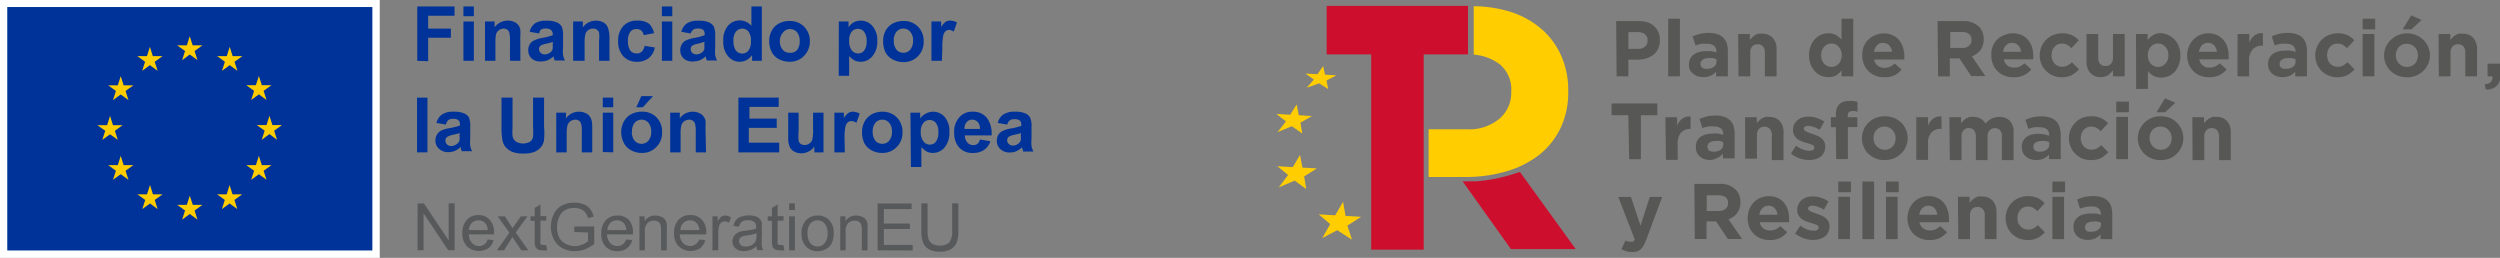 <?xml version="1.0" encoding="UTF-8"?> <svg xmlns="http://www.w3.org/2000/svg" viewBox="0 0 213.3 22"><rect x="0" y="0" width="213.3" height="22" fill="#808080" stroke="none"/><defs><style>.cls-1{fill:#fff;}.cls-2{fill:#039;}.cls-3{fill:#fc0;}.cls-4{fill:#58595b;}.cls-5{fill:#ce0e2d;}.cls-6{fill:#ffcd00;}.cls-7{fill:#575756;}</style></defs><g id="Capa_2" data-name="Capa 2"><g id="Capa_1-2" data-name="Capa 1"><rect class="cls-1" width="32.4" height="22"></rect><rect class="cls-2" x="0.62" y="0.6" width="31.15" height="20.77"></rect><polyline class="cls-3" points="15.54 5.13 16.19 4.65 16.85 5.13 16.6 4.35 17.27 3.87 16.44 3.87 16.19 3.09 15.94 3.87 15.12 3.87 15.79 4.35 15.54 5.13"></polyline><polyline class="cls-3" points="12.13 6.04 12.79 5.56 13.45 6.04 13.2 5.27 13.87 4.79 13.04 4.79 12.79 4 12.54 4.79 11.72 4.79 12.38 5.27 12.13 6.04"></polyline><polyline class="cls-3" points="10.3 6.5 10.05 7.28 9.23 7.28 9.89 7.76 9.64 8.54 10.3 8.06 10.96 8.54 10.71 7.76 11.38 7.28 10.55 7.28 10.3 6.5"></polyline><polyline class="cls-3" points="9.39 11.46 10.05 11.93 9.8 11.16 10.46 10.68 9.64 10.68 9.39 9.89 9.14 10.68 8.31 10.68 8.98 11.16 8.73 11.93 9.39 11.46"></polyline><polyline class="cls-3" points="10.55 14.09 10.3 13.3 10.05 14.09 9.23 14.09 9.89 14.57 9.64 15.34 10.3 14.86 10.96 15.34 10.71 14.57 11.38 14.09 10.55 14.09"></polyline><polyline class="cls-3" points="13.05 16.58 12.8 15.79 12.54 16.58 11.72 16.58 12.39 17.06 12.14 17.84 12.8 17.36 13.45 17.84 13.2 17.06 13.87 16.58 13.05 16.58"></polyline><polyline class="cls-3" points="16.45 17.48 16.19 16.7 15.94 17.48 15.12 17.48 15.79 17.96 15.54 18.74 16.19 18.26 16.85 18.74 16.6 17.96 17.27 17.48 16.45 17.48"></polyline><polyline class="cls-3" points="19.84 16.58 19.59 15.79 19.34 16.58 18.52 16.58 19.18 17.06 18.93 17.84 19.59 17.36 20.25 17.84 20 17.06 20.66 16.58 19.84 16.58"></polyline><polyline class="cls-3" points="22.34 14.09 22.09 13.3 21.83 14.09 21.01 14.09 21.68 14.57 21.43 15.34 22.09 14.86 22.74 15.34 22.49 14.57 23.16 14.09 22.34 14.09"></polyline><polyline class="cls-3" points="24.06 10.67 23.24 10.67 22.99 9.88 22.74 10.67 21.91 10.67 22.58 11.15 22.33 11.93 22.99 11.44 23.64 11.93 23.39 11.15 24.06 10.67"></polyline><polyline class="cls-3" points="21.43 8.53 22.09 8.05 22.74 8.53 22.49 7.75 23.16 7.27 22.34 7.27 22.09 6.49 21.83 7.27 21.01 7.27 21.68 7.75 21.43 8.53"></polyline><polyline class="cls-3" points="19.6 4 19.35 4.79 18.53 4.79 19.19 5.27 18.94 6.04 19.6 5.56 20.26 6.04 20.01 5.27 20.68 4.79 19.85 4.79 19.6 4"></polyline><path class="cls-4" d="M35.63,21.36v-4h.54l2.11,3.15V17.35h.51v4h-.55l-2.1-3.15v3.15Z"></path><path class="cls-4" d="M41.6,20.43l.51.06a1.24,1.24,0,0,1-.44.69A1.52,1.52,0,0,1,39.82,21a1.57,1.57,0,0,1-.37-1.1,1.62,1.62,0,0,1,.38-1.14,1.28,1.28,0,0,1,1-.41,1.26,1.26,0,0,1,.95.4,1.56,1.56,0,0,1,.37,1.12V20H40a1.13,1.13,0,0,0,.27.73.8.8,0,0,0,.61.26.73.73,0,0,0,.46-.15A.85.85,0,0,0,41.6,20.43ZM40,19.63h1.62a1,1,0,0,0-.19-.55.74.74,0,0,0-.61-.28.77.77,0,0,0-.57.23A.87.87,0,0,0,40,19.63Z"></path><path class="cls-4" d="M42.4,21.36l1.06-1.51-1-1.39h.62l.44.68c.09.13.15.24.21.33.08-.12.15-.23.22-.32l.49-.69H45l-1,1.37,1.08,1.53h-.6l-.6-.9-.16-.24L43,21.36Z"></path><path class="cls-4" d="M46.61,20.92l.07.44a1.8,1.8,0,0,1-.37,0,1,1,0,0,1-.42-.08.47.47,0,0,1-.21-.23,1.73,1.73,0,0,1-.06-.58V18.84h-.36v-.38h.36v-.72l.49-.3v1h.5v.38h-.5v1.7a.75.75,0,0,0,0,.27.19.19,0,0,0,.08.1.4.4,0,0,0,.17,0A1,1,0,0,0,46.61,20.92Z"></path><path class="cls-4" d="M49,19.79v-.47h1.7v1.49a3.34,3.34,0,0,1-.81.47,2.5,2.5,0,0,1-.85.15A2.26,2.26,0,0,1,48,21.18a1.71,1.71,0,0,1-.73-.73A2.37,2.37,0,0,1,47,19.38a2.49,2.49,0,0,1,.24-1.09,1.64,1.64,0,0,1,.71-.76A2.23,2.23,0,0,1,49,17.29a2,2,0,0,1,.79.14,1.2,1.2,0,0,1,.55.39,1.69,1.69,0,0,1,.31.66l-.48.13a1.34,1.34,0,0,0-.23-.48.86.86,0,0,0-.38-.28,1.42,1.42,0,0,0-.55-.11,1.65,1.65,0,0,0-.63.11,1.13,1.13,0,0,0-.43.29,1.28,1.28,0,0,0-.25.4,2.16,2.16,0,0,0,0,1.7,1.18,1.18,0,0,0,.54.54A1.59,1.59,0,0,0,49,21a1.74,1.74,0,0,0,.67-.13,1.89,1.89,0,0,0,.5-.28v-.75Z"></path><path class="cls-4" d="M53.43,20.43l.51.06a1.24,1.24,0,0,1-.44.69,1.32,1.32,0,0,1-.83.25,1.35,1.35,0,0,1-1-.39,1.57,1.57,0,0,1-.37-1.1,1.62,1.62,0,0,1,.38-1.14,1.28,1.28,0,0,1,1-.41,1.26,1.26,0,0,1,1,.4A1.56,1.56,0,0,1,54,19.91V20H51.79a1.13,1.13,0,0,0,.27.73.82.82,0,0,0,.61.26.73.73,0,0,0,.46-.15A.85.85,0,0,0,53.43,20.43Zm-1.61-.8h1.62a1,1,0,0,0-.19-.55.74.74,0,0,0-.61-.28.77.77,0,0,0-.57.23A.87.87,0,0,0,51.82,19.63Z"></path><path class="cls-4" d="M54.56,21.36v-2.9H55v.41a1.06,1.06,0,0,1,.93-.48,1.29,1.29,0,0,1,.48.1.66.66,0,0,1,.33.25,1,1,0,0,1,.15.36,2.57,2.57,0,0,1,0,.48v1.78h-.49V19.6a1.28,1.28,0,0,0-.06-.45.47.47,0,0,0-.2-.24.65.65,0,0,0-.35-.09.8.8,0,0,0-.54.2,1,1,0,0,0-.23.76v1.58Z"></path><path class="cls-4" d="M59.67,20.43l.5.06a1.24,1.24,0,0,1-.44.69A1.5,1.5,0,0,1,57.89,21a1.53,1.53,0,0,1-.38-1.1,1.62,1.62,0,0,1,.38-1.14,1.28,1.28,0,0,1,1-.41,1.26,1.26,0,0,1,1,.4,1.56,1.56,0,0,1,.37,1.12V20H58a1.13,1.13,0,0,0,.27.73.82.82,0,0,0,.61.26.73.73,0,0,0,.46-.15A.92.92,0,0,0,59.67,20.43Zm-1.62-.8h1.62a1,1,0,0,0-.19-.55.74.74,0,0,0-.61-.28.77.77,0,0,0-.57.23A.87.87,0,0,0,58.05,19.63Z"></path><path class="cls-4" d="M60.79,21.36v-2.9h.44v.44a1.26,1.26,0,0,1,.31-.41.6.6,0,0,1,.32-.1,1,1,0,0,1,.5.16L62.2,19a.78.78,0,0,0-.37-.11.46.46,0,0,0-.29.1.54.54,0,0,0-.18.27,2.07,2.07,0,0,0-.08.57v1.52Z"></path><path class="cls-4" d="M64.55,21a1.75,1.75,0,0,1-.52.32,1.42,1.42,0,0,1-.55.1,1.06,1.06,0,0,1-.73-.23.79.79,0,0,1-.26-.6.82.82,0,0,1,.35-.67,1.19,1.19,0,0,1,.36-.17,3.83,3.83,0,0,1,.43-.07,4.39,4.39,0,0,0,.88-.17v-.13a.54.54,0,0,0-.13-.42.86.86,0,0,0-.57-.17.87.87,0,0,0-.51.12.74.74,0,0,0-.24.43l-.48-.06a1.15,1.15,0,0,1,.21-.5.88.88,0,0,1,.44-.29,1.9,1.9,0,0,1,.66-.11,1.69,1.69,0,0,1,.6.09.74.74,0,0,1,.34.22A.72.72,0,0,1,65,19a4,4,0,0,1,0,.45v.66A7.54,7.54,0,0,0,65,21a.89.89,0,0,0,.13.34h-.52A1.2,1.2,0,0,1,64.55,21Zm0-1.1a3.72,3.72,0,0,1-.8.18,1.7,1.7,0,0,0-.43.1.39.39,0,0,0-.26.39.42.42,0,0,0,.14.33.64.64,0,0,0,.44.13,1.07,1.07,0,0,0,.51-.12.81.81,0,0,0,.32-.34,1.09,1.09,0,0,0,.08-.49Z"></path><path class="cls-4" d="M66.85,20.92l.07.44a1.73,1.73,0,0,1-.37,0,1,1,0,0,1-.42-.08.47.47,0,0,1-.21-.23,1.73,1.73,0,0,1-.06-.58V18.84H65.5v-.38h.36v-.72l.49-.3v1h.5v.38h-.5v1.7a.75.75,0,0,0,0,.27.25.25,0,0,0,.08.1.4.4,0,0,0,.17,0A.94.94,0,0,0,66.85,20.92Z"></path><path class="cls-4" d="M67.33,17.92v-.57h.49v.57Zm0,3.44v-2.9h.49v2.9Z"></path><path class="cls-4" d="M68.39,19.91a1.48,1.48,0,0,1,.45-1.19,1.32,1.32,0,0,1,.91-.33,1.27,1.27,0,0,1,1,.4,1.45,1.45,0,0,1,.38,1.08,1.81,1.81,0,0,1-.17.88,1.13,1.13,0,0,1-.49.5,1.38,1.38,0,0,1-.7.18,1.3,1.3,0,0,1-1-.39A1.57,1.57,0,0,1,68.39,19.91Zm.51,0a1.28,1.28,0,0,0,.24.84.8.8,0,0,0,.61.28.78.78,0,0,0,.61-.28,1.23,1.23,0,0,0,.25-.85,1.22,1.22,0,0,0-.25-.82.75.75,0,0,0-.61-.28.77.77,0,0,0-.61.28A1.23,1.23,0,0,0,68.9,19.91Z"></path><path class="cls-4" d="M71.69,21.36v-2.9h.44v.41a1.05,1.05,0,0,1,.93-.48,1.29,1.29,0,0,1,.48.1.66.66,0,0,1,.33.25,1,1,0,0,1,.15.36,2.57,2.57,0,0,1,0,.48v1.78h-.49V19.6a1.28,1.28,0,0,0-.06-.45.52.52,0,0,0-.2-.24.68.68,0,0,0-.35-.09.8.8,0,0,0-.54.2,1,1,0,0,0-.23.76v1.58Z"></path><path class="cls-4" d="M74.88,21.36v-4h2.9v.48H75.41v1.23h2.22v.47H75.41v1.36h2.46v.47Z"></path><path class="cls-4" d="M81.24,17.35h.53v2.32a2.78,2.78,0,0,1-.14,1,1.19,1.19,0,0,1-.49.58,1.74,1.74,0,0,1-.94.22,1.91,1.91,0,0,1-.92-.19,1.11,1.11,0,0,1-.51-.56,2.54,2.54,0,0,1-.16-1V17.35h.53v2.32a2.38,2.38,0,0,0,.1.77.81.81,0,0,0,.33.38,1.18,1.18,0,0,0,.58.13,1.11,1.11,0,0,0,.84-.26,1.57,1.57,0,0,0,.25-1Z"></path><path class="cls-2" d="M35.6,5.19V.55h3.18v.79H36.53v1.1h1.94v.78H36.53v2Z"></path><path class="cls-2" d="M39.54,1.38V.55h.89v.83Zm0,3.81V1.83h.89V5.19Z"></path><path class="cls-2" d="M44.4,5.19h-.89V3.48a2.61,2.61,0,0,0-.06-.71.44.44,0,0,0-.18-.24A.54.54,0,0,0,43,2.44a.73.73,0,0,0-.41.12.67.67,0,0,0-.26.34,3.29,3.29,0,0,0-.06.77V5.19h-.89V1.83h.82v.5a1.37,1.37,0,0,1,1.11-.57,1.33,1.33,0,0,1,.54.1,1,1,0,0,1,.37.27,1,1,0,0,1,.17.38,2.94,2.94,0,0,1,0,.59Z"></path><path class="cls-2" d="M46,2.86l-.81-.15A1.29,1.29,0,0,1,45.63,2a1.69,1.69,0,0,1,1-.23,2,2,0,0,1,.88.14.85.85,0,0,1,.41.35,1.84,1.84,0,0,1,.12.8v1a3.51,3.51,0,0,0,0,.65,1.88,1.88,0,0,0,.16.45h-.88c0-.06-.05-.14-.08-.26a.43.43,0,0,1,0-.1,2.11,2.11,0,0,1-.49.33,1.46,1.46,0,0,1-.55.11A1.13,1.13,0,0,1,45.37,5a.94.94,0,0,1-.3-.71,1,1,0,0,1,.13-.51.81.81,0,0,1,.39-.34,2.81,2.81,0,0,1,.7-.21A4.75,4.75,0,0,0,47.16,3V2.91A.46.46,0,0,0,47,2.55a.7.7,0,0,0-.48-.11.65.65,0,0,0-.37.09A.59.59,0,0,0,46,2.86Zm1.19.72-.54.14a1.67,1.67,0,0,0-.49.15.38.38,0,0,0-.17.31.42.42,0,0,0,.14.33.48.48,0,0,0,.35.13.76.76,0,0,0,.46-.16.5.5,0,0,0,.21-.29,1.86,1.86,0,0,0,0-.43Z"></path><path class="cls-2" d="M52,5.19h-.89V3.48a2.75,2.75,0,0,0,0-.71.46.46,0,0,0-.19-.24.52.52,0,0,0-.31-.09.73.73,0,0,0-.41.12.65.65,0,0,0-.25.34,2.7,2.7,0,0,0-.07.77V5.19H48.9V1.83h.83v.5a1.39,1.39,0,0,1,1.64-.47.89.89,0,0,1,.37.27,1,1,0,0,1,.17.38A2.34,2.34,0,0,1,52,3.1Z"></path><path class="cls-2" d="M55.8,2.83,54.92,3a.66.66,0,0,0-.2-.39.61.61,0,0,0-.41-.13.64.64,0,0,0-.53.23,1.15,1.15,0,0,0-.2.76,1.41,1.41,0,0,0,.2.85.68.68,0,0,0,.54.24.59.59,0,0,0,.42-.14A.9.9,0,0,0,55,3.91l.87.14a1.52,1.52,0,0,1-.52.91,1.59,1.59,0,0,1-1,.31,1.53,1.53,0,0,1-1.17-.47,1.81,1.81,0,0,1-.44-1.28,1.83,1.83,0,0,1,.44-1.3,1.55,1.55,0,0,1,1.19-.46,1.62,1.62,0,0,1,1,.26A1.53,1.53,0,0,1,55.8,2.83Z"></path><path class="cls-2" d="M56.47,1.38V.55h.89v.83Zm0,3.81V1.83h.89V5.19Z"></path><path class="cls-2" d="M58.93,2.86l-.8-.15A1.24,1.24,0,0,1,58.6,2a1.67,1.67,0,0,1,1-.23,2,2,0,0,1,.89.14.9.9,0,0,1,.41.35,1.84,1.84,0,0,1,.12.8v1a3.51,3.51,0,0,0,0,.65,1.88,1.88,0,0,0,.16.45h-.88c0-.06-.05-.14-.08-.26a.64.64,0,0,0,0-.1,1.87,1.87,0,0,1-.48.33,1.51,1.51,0,0,1-.56.11A1.11,1.11,0,0,1,58.34,5a.94.94,0,0,1-.3-.71,1,1,0,0,1,.13-.51.84.84,0,0,1,.38-.34,3.06,3.06,0,0,1,.71-.21A4.59,4.59,0,0,0,60.12,3V2.91A.46.46,0,0,0,60,2.55a.74.74,0,0,0-.48-.11.65.65,0,0,0-.37.09A.66.66,0,0,0,58.93,2.86Zm1.19.72c-.11,0-.29.08-.54.14a1.68,1.68,0,0,0-.48.15.36.36,0,0,0-.17.31.44.44,0,0,0,.13.33.52.52,0,0,0,.36.13.76.76,0,0,0,.46-.16.5.5,0,0,0,.21-.29,2,2,0,0,0,0-.43Z"></path><path class="cls-2" d="M65,5.19h-.83V4.7a1.49,1.49,0,0,1-.48.43,1.33,1.33,0,0,1-.57.14,1.27,1.27,0,0,1-1-.47,1.86,1.86,0,0,1-.41-1.3,1.87,1.87,0,0,1,.4-1.3,1.32,1.32,0,0,1,2,0V.55H65ZM62.58,3.44a1.53,1.53,0,0,0,.15.78.69.69,0,0,0,.6.35.68.68,0,0,0,.53-.26,1.25,1.25,0,0,0,.21-.78,1.33,1.33,0,0,0-.21-.84.69.69,0,0,0-1.06,0A1.1,1.1,0,0,0,62.58,3.44Z"></path><path class="cls-2" d="M65.63,3.47a1.75,1.75,0,0,1,.22-.86A1.51,1.51,0,0,1,66.46,2a1.93,1.93,0,0,1,.9-.21,1.68,1.68,0,0,1,1.25.49A1.74,1.74,0,0,1,69.1,3.5a1.75,1.75,0,0,1-.5,1.27,1.67,1.67,0,0,1-1.24.5,2,2,0,0,1-.88-.21,1.38,1.38,0,0,1-.63-.61A2,2,0,0,1,65.63,3.47Zm.91,0a1.11,1.11,0,0,0,.24.77.72.72,0,0,0,.58.26A.75.75,0,0,0,68,4.28a1.18,1.18,0,0,0,.23-.77A1.13,1.13,0,0,0,68,2.75a.76.76,0,0,0-.59-.27.73.73,0,0,0-.58.27A1.08,1.08,0,0,0,66.54,3.51Z"></path><path class="cls-2" d="M71.57,1.83h.83v.5a1.24,1.24,0,0,1,.43-.42,1.32,1.32,0,0,1,1.61.31,1.85,1.85,0,0,1,.41,1.27,1.89,1.89,0,0,1-.42,1.31,1.27,1.27,0,0,1-1,.47,1.19,1.19,0,0,1-.51-.11,1.7,1.7,0,0,1-.47-.38V6.47h-.89Zm.88,1.63a1.29,1.29,0,0,0,.22.83.69.69,0,0,0,.55.27.61.61,0,0,0,.51-.25,1.23,1.23,0,0,0,.21-.81,1.21,1.21,0,0,0-.21-.78.64.64,0,0,0-.53-.26.69.69,0,0,0-.54.25A1.16,1.16,0,0,0,72.45,3.46Z"></path><path class="cls-2" d="M75.35,3.47a1.85,1.85,0,0,1,.21-.86A1.59,1.59,0,0,1,76.18,2a1.93,1.93,0,0,1,.9-.21,1.7,1.7,0,0,1,1.25.49,1.73,1.73,0,0,1,.48,1.25,1.74,1.74,0,0,1-.49,1.27,1.68,1.68,0,0,1-1.24.5,1.93,1.93,0,0,1-.88-.21,1.45,1.45,0,0,1-.64-.61A2.12,2.12,0,0,1,75.35,3.47Zm.91,0a1.16,1.16,0,0,0,.23.77.75.75,0,0,0,.59.26.72.72,0,0,0,.58-.26,1.13,1.13,0,0,0,.24-.77,1.08,1.08,0,0,0-.24-.76.73.73,0,0,0-.58-.27.76.76,0,0,0-.59.27A1.13,1.13,0,0,0,76.26,3.51Z"></path><path class="cls-2" d="M80.36,5.19h-.89V1.83h.83v.48a1.53,1.53,0,0,1,.38-.45.7.7,0,0,1,.38-.1,1.14,1.14,0,0,1,.59.16l-.28.78A.77.77,0,0,0,81,2.55a.5.5,0,0,0-.32.11.68.68,0,0,0-.2.37,5.12,5.12,0,0,0-.08,1.13Z"></path><path class="cls-2" d="M35.58,13V8.33h.89V13Z"></path><path class="cls-2" d="M38.05,10.63l-.81-.14a1.22,1.22,0,0,1,.47-.72,1.68,1.68,0,0,1,1-.24,2.17,2.17,0,0,1,.88.14A.92.92,0,0,1,40,10a1.84,1.84,0,0,1,.12.8v1a3.33,3.33,0,0,0,0,.65,1.53,1.53,0,0,0,.16.45h-.88a1.52,1.52,0,0,1-.09-.26.39.39,0,0,0,0-.11,1.73,1.73,0,0,1-.49.34,1.46,1.46,0,0,1-.55.11,1.14,1.14,0,0,1-.82-.29.91.91,0,0,1-.3-.71,1,1,0,0,1,.14-.51.9.9,0,0,1,.38-.34,2.57,2.57,0,0,1,.71-.2,5.91,5.91,0,0,0,.86-.22v-.09a.46.46,0,0,0-.13-.37.76.76,0,0,0-.48-.11.6.6,0,0,0-.37.1A.66.66,0,0,0,38.05,10.63Zm1.19.73-.54.13a1.6,1.6,0,0,0-.49.16A.37.37,0,0,0,38,12a.43.43,0,0,0,.14.32.48.48,0,0,0,.35.14.74.74,0,0,0,.46-.16A.53.53,0,0,0,39.2,12a1.46,1.46,0,0,0,0-.44Z"></path><path class="cls-2" d="M42.79,8.33h.94v2.51a6.14,6.14,0,0,0,0,.78.78.78,0,0,0,.29.46,1.21,1.21,0,0,0,1.22,0,.7.7,0,0,0,.24-.4,5,5,0,0,0,0-.79V8.33h.94v2.44A6.27,6.27,0,0,1,46.41,12a1.26,1.26,0,0,1-.28.58,1.46,1.46,0,0,1-.54.38,2.5,2.5,0,0,1-.9.14,2.59,2.59,0,0,1-1-.15,1.66,1.66,0,0,1-.55-.4,1.34,1.34,0,0,1-.26-.52,5.68,5.68,0,0,1-.09-1.17Z"></path><path class="cls-2" d="M50.53,13h-.89V11.25a2.52,2.52,0,0,0-.06-.7.52.52,0,0,0-.18-.25.54.54,0,0,0-.31-.09.75.75,0,0,0-.42.13.66.66,0,0,0-.25.34,3.08,3.08,0,0,0-.07.77V13h-.89V9.61h.83v.49a1.34,1.34,0,0,1,1.11-.57,1.41,1.41,0,0,1,.54.11.86.86,0,0,1,.36.27,1,1,0,0,1,.18.37,3,3,0,0,1,.05.6Z"></path><path class="cls-2" d="M51.43,9.15V8.33h.89v.82Zm0,3.82V9.61h.89V13Z"></path><path class="cls-2" d="M53,11.24a1.93,1.93,0,0,1,.22-.86,1.57,1.57,0,0,1,.62-.63,1.92,1.92,0,0,1,.89-.22A1.67,1.67,0,0,1,56,10a1.7,1.7,0,0,1,.49,1.25A1.7,1.7,0,0,1,56,12.54a1.65,1.65,0,0,1-1.24.51,1.93,1.93,0,0,1-.88-.21,1.47,1.47,0,0,1-.64-.62A2.06,2.06,0,0,1,53,11.24Zm.91,0a1.13,1.13,0,0,0,.24.77.79.79,0,0,0,.59.26.77.77,0,0,0,.58-.26,1.14,1.14,0,0,0,.24-.78,1.1,1.1,0,0,0-.24-.76.77.77,0,0,0-.58-.26.79.79,0,0,0-.59.26A1.13,1.13,0,0,0,53.93,11.29Zm.38-2.09.43-.95h1l-.87.95Z"></path><path class="cls-2" d="M60.24,13h-.88V11.25a2.52,2.52,0,0,0-.06-.7.48.48,0,0,0-.19-.25.5.5,0,0,0-.31-.09.74.74,0,0,0-.41.13.61.61,0,0,0-.25.34,2.66,2.66,0,0,0-.07.77V13h-.89V9.61H58v.49a1.34,1.34,0,0,1,1.11-.57,1.32,1.32,0,0,1,.53.11.83.83,0,0,1,.37.27,1.16,1.16,0,0,1,.18.37,3.12,3.12,0,0,1,0,.6Z"></path><path class="cls-2" d="M63,13V8.33h3.44v.79h-2.5v1h2.33v.79H63.89v1.26h2.59V13Z"></path><path class="cls-2" d="M69.48,13v-.5a1.22,1.22,0,0,1-.48.42,1.4,1.4,0,0,1-.63.16,1.23,1.23,0,0,1-.61-.15.88.88,0,0,1-.39-.42,1.87,1.87,0,0,1-.12-.74V9.61h.89v1.54a4.39,4.39,0,0,0,0,.87.48.48,0,0,0,.18.26.54.54,0,0,0,.33.09.67.67,0,0,0,.41-.13.56.56,0,0,0,.24-.31,3.21,3.21,0,0,0,.07-.9V9.61h.89V13Z"></path><path class="cls-2" d="M72.08,13h-.89V9.61H72v.48a1.29,1.29,0,0,1,.38-.45.7.7,0,0,1,.38-.11,1.18,1.18,0,0,1,.59.17l-.28.78a.77.77,0,0,0-.42-.15.52.52,0,0,0-.31.1.72.72,0,0,0-.21.38,5.23,5.23,0,0,0-.07,1.12Z"></path><path class="cls-2" d="M73.55,11.24a1.91,1.91,0,0,1,.21-.86,1.63,1.63,0,0,1,.62-.63,1.93,1.93,0,0,1,.9-.22,1.7,1.7,0,0,1,1.25.5A1.73,1.73,0,0,1,77,11.28a1.7,1.7,0,0,1-.49,1.26,1.65,1.65,0,0,1-1.24.51,1.93,1.93,0,0,1-.88-.21,1.47,1.47,0,0,1-.64-.62A2.06,2.06,0,0,1,73.55,11.24Zm.91,0a1.18,1.18,0,0,0,.23.77.79.79,0,0,0,.59.26.75.75,0,0,0,.58-.26,1.14,1.14,0,0,0,.24-.78,1.1,1.1,0,0,0-.24-.76.75.75,0,0,0-.58-.26.79.79,0,0,0-.59.26A1.18,1.18,0,0,0,74.46,11.29Z"></path><path class="cls-2" d="M77.68,9.61h.83v.49A1.33,1.33,0,0,1,79,9.69a1.26,1.26,0,0,1,.61-.16,1.29,1.29,0,0,1,1,.46A1.82,1.82,0,0,1,81,11.27a1.89,1.89,0,0,1-.41,1.31,1.29,1.29,0,0,1-1,.47,1.18,1.18,0,0,1-.5-.11,2.14,2.14,0,0,1-.48-.38v1.69h-.89Zm.88,1.62a1.3,1.3,0,0,0,.23.84.69.69,0,0,0,.55.27.63.63,0,0,0,.51-.25,1.25,1.25,0,0,0,.21-.81,1.22,1.22,0,0,0-.21-.79.67.67,0,0,0-.53-.25.66.66,0,0,0-.54.25A1.13,1.13,0,0,0,78.56,11.23Z"></path><path class="cls-2" d="M83.61,11.9l.89.15a1.42,1.42,0,0,1-.54.74,1.59,1.59,0,0,1-.92.26,1.51,1.51,0,0,1-1.3-.58,1.92,1.92,0,0,1-.33-1.16,1.8,1.8,0,0,1,.44-1.3A1.41,1.41,0,0,1,83,9.53a1.49,1.49,0,0,1,1.18.5,2.19,2.19,0,0,1,.42,1.52H82.32a.9.9,0,0,0,.22.61.64.64,0,0,0,.51.22.58.58,0,0,0,.35-.11A.7.7,0,0,0,83.61,11.9Zm0-.9a.87.87,0,0,0-.19-.59.65.65,0,0,0-.47-.2.61.61,0,0,0-.48.22.8.8,0,0,0-.18.57Z"></path><path class="cls-2" d="M85.94,10.63l-.81-.14a1.22,1.22,0,0,1,.47-.72,1.68,1.68,0,0,1,1-.24,2.17,2.17,0,0,1,.88.14.92.92,0,0,1,.41.36,1.84,1.84,0,0,1,.12.8v1a3.51,3.51,0,0,0,0,.65,2.45,2.45,0,0,0,.16.45h-.88c0-.06,0-.15-.08-.26a.45.45,0,0,1,0-.11,1.88,1.88,0,0,1-.49.34,1.46,1.46,0,0,1-.55.11,1.14,1.14,0,0,1-.82-.29.91.91,0,0,1-.3-.71,1,1,0,0,1,.13-.51.93.93,0,0,1,.39-.34,2.49,2.49,0,0,1,.7-.2,5.78,5.78,0,0,0,.87-.22v-.09a.5.5,0,0,0-.13-.37.76.76,0,0,0-.48-.11.58.58,0,0,0-.37.1A.6.6,0,0,0,85.94,10.63Zm1.19.73-.54.13a1.6,1.6,0,0,0-.49.16.37.37,0,0,0-.17.31.4.4,0,0,0,.14.32.48.48,0,0,0,.35.14.76.76,0,0,0,.46-.16.53.53,0,0,0,.21-.29,1.46,1.46,0,0,0,0-.44Z"></path><polygon class="cls-5" points="125.25 0.5 125.25 4.64 121.47 4.64 121.47 21.3 116.99 21.3 116.99 4.64 113.19 4.64 113.19 0.5 125.25 0.5"></polygon><path class="cls-5" d="M129.68,14.67l-.63.2a13.77,13.77,0,0,1-3.12.6l-1.14,0,4.12,5.78h5.53Z"></path><polygon class="cls-6" points="116.13 18.5 114.8 18.42 114.59 17.22 113.92 18.37 112.52 18.29 113.49 19.12 112.82 20.31 114.09 19.64 115.35 20.45 114.96 19.25 116.13 18.5"></polygon><polygon class="cls-6" points="112.36 14.37 111.12 14.3 110.92 13.22 110.3 14.26 108.99 14.18 109.9 14.93 109.1 15.99 110.46 15.41 111.45 16.13 111.27 15.05 112.36 14.37"></polygon><polygon class="cls-6" points="111.93 9.9 110.81 9.83 110.63 8.91 110.08 9.79 108.9 9.72 109.72 10.36 109 11.27 110.22 10.77 111.11 11.39 110.95 10.47 111.93 9.9"></polygon><polygon class="cls-6" points="114.02 6.43 113.05 6.37 112.89 5.64 112.41 6.33 111.38 6.28 112.1 6.79 111.48 7.49 112.55 7.11 113.32 7.6 113.18 6.87 114.02 6.43"></polygon><path class="cls-6" d="M133.22,4.8a6.42,6.42,0,0,0-1.65-2.28A7.5,7.5,0,0,0,129,1.05a11,11,0,0,0-3.26-.52V4.66a4.25,4.25,0,0,1,2.2.81,2.79,2.79,0,0,1,1,2.35v.06a2.88,2.88,0,0,1-1,2.24,4,4,0,0,1-2.8.91h-3.25c0,1.37,0,2.71,0,4.07H125a12.35,12.35,0,0,0,3.45-.46,8.29,8.29,0,0,0,2.81-1.38A6.44,6.44,0,0,0,133.11,11a7,7,0,0,0,.69-3.18V7.73A7.16,7.16,0,0,0,133.22,4.8Z"></path><path class="cls-7" d="M137.89,1.8h1.93a2.58,2.58,0,0,1,.76.11,1.5,1.5,0,0,1,.56.34,1.32,1.32,0,0,1,.36.51,1.78,1.78,0,0,1,.12.67h0a1.81,1.81,0,0,1-.14.72,1.5,1.5,0,0,1-.41.52,1.76,1.76,0,0,1-.61.31,2.55,2.55,0,0,1-.74.11h-.79V6.51h-1Zm1.86,2.37a.85.85,0,0,0,.61-.2.69.69,0,0,0,.21-.51h0a.66.66,0,0,0-.22-.54,1,1,0,0,0-.62-.18h-.8V4.17Z"></path><path class="cls-7" d="M142.33,1.6h1V6.51h-1Z"></path><path class="cls-7" d="M145.34,6.58a1.85,1.85,0,0,1-.48-.07,1.2,1.2,0,0,1-.4-.22A1,1,0,0,1,144.2,6a1.06,1.06,0,0,1-.1-.48h0a1.13,1.13,0,0,1,.11-.51,1,1,0,0,1,.3-.36,1.5,1.5,0,0,1,.46-.21,2.12,2.12,0,0,1,.59-.07,2.33,2.33,0,0,1,.48,0,3,3,0,0,1,.4.11V4.4a.64.64,0,0,0-.2-.5.87.87,0,0,0-.58-.16,2.09,2.09,0,0,0-.52,0,3.1,3.1,0,0,0-.47.14l-.26-.78a5.64,5.64,0,0,1,.62-.21,3.53,3.53,0,0,1,.78-.08,2.14,2.14,0,0,1,.72.11,1.18,1.18,0,0,1,.5.29,1.39,1.39,0,0,1,.3.5,2.19,2.19,0,0,1,.09.66V6.51h-1V6.12a1.45,1.45,0,0,1-.45.33A1.41,1.41,0,0,1,145.34,6.58Zm.31-.71a.93.93,0,0,0,.58-.17.55.55,0,0,0,.22-.46V5.06a1.32,1.32,0,0,0-.3-.1,1.34,1.34,0,0,0-.35,0,.87.87,0,0,0-.52.13.41.41,0,0,0-.19.37h0a.38.38,0,0,0,.16.33A.68.68,0,0,0,145.65,5.87Z"></path><path class="cls-7" d="M148.3,2.9h1v.52a1.3,1.3,0,0,1,.19-.22,1.06,1.06,0,0,1,.23-.19,1.2,1.2,0,0,1,.28-.13,1.29,1.29,0,0,1,.35,0,1.17,1.17,0,0,1,.91.36,1.44,1.44,0,0,1,.32,1V6.51h-1v-2a.82.82,0,0,0-.16-.55.57.57,0,0,0-.46-.18.6.6,0,0,0-.46.18.77.77,0,0,0-.17.55v2h-1Z"></path><path class="cls-7" d="M156,6.58a1.67,1.67,0,0,1-.62-.12,1.52,1.52,0,0,1-.52-.36,1.85,1.85,0,0,1-.37-.59,2.2,2.2,0,0,1-.14-.8h0a2.2,2.2,0,0,1,.14-.8,1.7,1.7,0,0,1,.37-.58,1.59,1.59,0,0,1,.52-.37,1.63,1.63,0,0,1,.62-.12,1.23,1.23,0,0,1,.67.17,1.65,1.65,0,0,1,.45.37V1.6h1V6.51h-1V6a1.63,1.63,0,0,1-.45.42A1.26,1.26,0,0,1,156,6.58Zm.26-.87a1,1,0,0,0,.34-.07,1,1,0,0,0,.28-.2,1.11,1.11,0,0,0,.18-.32,1.07,1.07,0,0,0,.08-.41h0a1.07,1.07,0,0,0-.08-.41.94.94,0,0,0-.18-.31.83.83,0,0,0-.28-.21.86.86,0,0,0-.68,0,.83.83,0,0,0-.28.21,1,1,0,0,0-.19.31,1.07,1.07,0,0,0-.07.41h0a1.07,1.07,0,0,0,.07.41,1.13,1.13,0,0,0,.19.32,1,1,0,0,0,.28.2A1,1,0,0,0,156.26,5.71Z"></path><path class="cls-7" d="M160.77,6.59a2,2,0,0,1-.75-.13,1.73,1.73,0,0,1-.6-.39,1.6,1.6,0,0,1-.39-.59,1.82,1.82,0,0,1-.14-.75v0A1.92,1.92,0,0,1,159,4,1.73,1.73,0,0,1,160,3a1.66,1.66,0,0,1,.72-.15,1.73,1.73,0,0,1,.78.17,1.55,1.55,0,0,1,.55.43,1.87,1.87,0,0,1,.32.63,2.53,2.53,0,0,1,.11.73.57.57,0,0,1,0,.13.66.66,0,0,1,0,.14H159.9a.83.83,0,0,0,.31.53.9.9,0,0,0,.57.18,1.11,1.11,0,0,0,.46-.09,1.46,1.46,0,0,0,.42-.28l.58.52a1.81,1.81,0,0,1-.61.49A1.94,1.94,0,0,1,160.77,6.59Zm.66-2.17a1,1,0,0,0-.24-.55.69.69,0,0,0-.52-.21.66.66,0,0,0-.52.2,1.08,1.08,0,0,0-.26.56Z"></path><path class="cls-7" d="M165.31,1.8h2.16a1.88,1.88,0,0,1,1.37.47,1.46,1.46,0,0,1,.41,1.08v0a1.51,1.51,0,0,1-.28.93,1.71,1.71,0,0,1-.73.53l1.15,1.68h-1.21l-1-1.51h-.82V6.51h-1Zm2.09,2.29A.82.82,0,0,0,168,3.9a.6.6,0,0,0,.21-.48h0A.61.61,0,0,0,168,2.9a1,1,0,0,0-.6-.17h-1V4.09Z"></path><path class="cls-7" d="M171.78,6.59a2.11,2.11,0,0,1-.75-.13,1.73,1.73,0,0,1-.6-.39,1.9,1.9,0,0,1-.39-.59,2,2,0,0,1-.14-.75v0A1.92,1.92,0,0,1,170,4a1.84,1.84,0,0,1,.37-.6A1.66,1.66,0,0,1,171,3a1.84,1.84,0,0,1,1.5,0,1.47,1.47,0,0,1,.55.43,1.73,1.73,0,0,1,.33.63,2.52,2.52,0,0,1,.1.73v.13s0,.09,0,.14h-2.51a.87.87,0,0,0,.3.53.93.93,0,0,0,.58.18,1.14,1.14,0,0,0,.46-.09,1.58,1.58,0,0,0,.41-.28l.59.52a1.85,1.85,0,0,1-.62.49A1.91,1.91,0,0,1,171.78,6.59Zm.66-2.17a1,1,0,0,0-.24-.55.67.67,0,0,0-.52-.21.68.68,0,0,0-.52.2,1.08,1.08,0,0,0-.26.56Z"></path><path class="cls-7" d="M175.91,6.59a1.94,1.94,0,0,1-.76-.15,1.76,1.76,0,0,1-.59-.4,1.69,1.69,0,0,1-.39-.59,1.78,1.78,0,0,1-.14-.72v0a1.75,1.75,0,0,1,.14-.72,1.73,1.73,0,0,1,.39-.6,1.78,1.78,0,0,1,.59-.41,2.13,2.13,0,0,1,1.62,0,1.79,1.79,0,0,1,.59.44l-.63.67a1.64,1.64,0,0,0-.36-.29.9.9,0,0,0-.46-.1.78.78,0,0,0-.35.07.85.85,0,0,0-.28.22.87.87,0,0,0-.18.31,1.16,1.16,0,0,0-.06.38h0a1.23,1.23,0,0,0,.06.39.8.8,0,0,0,.19.32.78.78,0,0,0,.29.21.87.87,0,0,0,.37.08.94.94,0,0,0,.45-.11,1.85,1.85,0,0,0,.38-.28l.6.61a2.75,2.75,0,0,1-.6.48A1.84,1.84,0,0,1,175.91,6.59Z"></path><path class="cls-7" d="M179.24,6.58a1.13,1.13,0,0,1-.9-.36,1.44,1.44,0,0,1-.32-1V2.9h1v2a.88.88,0,0,0,.16.55.59.59,0,0,0,.46.18.61.61,0,0,0,.47-.18.82.82,0,0,0,.17-.55v-2h1V6.51h-1V6a2,2,0,0,1-.19.22,1.37,1.37,0,0,1-.23.19,1,1,0,0,1-.29.13A1.23,1.23,0,0,1,179.24,6.58Z"></path><path class="cls-7" d="M182.24,2.9h1v.52a1.67,1.67,0,0,1,.46-.42,1.26,1.26,0,0,1,.67-.17A1.62,1.62,0,0,1,185,3a1.75,1.75,0,0,1,.53.37,1.68,1.68,0,0,1,.36.58,2.2,2.2,0,0,1,.14.8h0a2.2,2.2,0,0,1-.14.8,1.83,1.83,0,0,1-.36.59,1.52,1.52,0,0,1-.52.36,1.67,1.67,0,0,1-.62.12,1.37,1.37,0,0,1-.68-.16,1.89,1.89,0,0,1-.45-.38V7.59h-1Zm1.89,2.81a1,1,0,0,0,.34-.07,1.05,1.05,0,0,0,.27-.2,1,1,0,0,0,.2-.32,1.3,1.3,0,0,0,.07-.41h0a1.3,1.3,0,0,0-.07-.41.83.83,0,0,0-.2-.31.9.9,0,0,0-.27-.21,1,1,0,0,0-.34-.07.89.89,0,0,0-.34.07.83.83,0,0,0-.28.21,1,1,0,0,0-.19.31,1.07,1.07,0,0,0-.07.41h0a1.07,1.07,0,0,0,.07.41,1.13,1.13,0,0,0,.19.32,1,1,0,0,0,.28.2A.89.89,0,0,0,184.13,5.71Z"></path><path class="cls-7" d="M188.49,6.59a2.11,2.11,0,0,1-.75-.13,1.73,1.73,0,0,1-.6-.39,1.9,1.9,0,0,1-.39-.59,2,2,0,0,1-.14-.75v0a1.92,1.92,0,0,1,.13-.72,1.84,1.84,0,0,1,.37-.6,1.66,1.66,0,0,1,.56-.41,1.84,1.84,0,0,1,1.5,0,1.47,1.47,0,0,1,.55.43,1.73,1.73,0,0,1,.33.63,2.52,2.52,0,0,1,.1.73v.13s0,.09,0,.14h-2.51a.87.87,0,0,0,.3.53.93.93,0,0,0,.58.18,1.14,1.14,0,0,0,.46-.09,1.58,1.58,0,0,0,.41-.28l.59.52a1.85,1.85,0,0,1-.62.49A1.91,1.91,0,0,1,188.49,6.59Zm.66-2.17a1,1,0,0,0-.24-.55.67.67,0,0,0-.52-.21.68.68,0,0,0-.52.2,1.08,1.08,0,0,0-.26.56Z"></path><path class="cls-7" d="M190.91,2.9h1v.73a1.48,1.48,0,0,1,.43-.59,1,1,0,0,1,.73-.21V3.9H193a1.06,1.06,0,0,0-.8.31,1.36,1.36,0,0,0-.3,1V6.51h-1Z"></path><path class="cls-7" d="M194.75,6.58a1.85,1.85,0,0,1-.48-.07,1.2,1.2,0,0,1-.4-.22,1,1,0,0,1-.26-.34,1.06,1.06,0,0,1-.1-.48h0a1.13,1.13,0,0,1,.11-.51,1,1,0,0,1,.3-.36,1.5,1.5,0,0,1,.46-.21,2.1,2.1,0,0,1,.58-.07,2.37,2.37,0,0,1,.49,0,3,3,0,0,1,.4.11V4.4a.64.64,0,0,0-.2-.5.87.87,0,0,0-.58-.16,2,2,0,0,0-.52,0,3.1,3.1,0,0,0-.47.14l-.26-.78a5.64,5.64,0,0,1,.62-.21,3.47,3.47,0,0,1,.78-.08,2.18,2.18,0,0,1,.72.11,1.18,1.18,0,0,1,.5.29,1.39,1.39,0,0,1,.3.5,2.19,2.19,0,0,1,.09.66V6.51h-1V6.12a1.45,1.45,0,0,1-.45.33A1.41,1.41,0,0,1,194.75,6.58Zm.31-.71a.93.93,0,0,0,.58-.17.55.55,0,0,0,.22-.46V5.06a1.32,1.32,0,0,0-.3-.1,1.34,1.34,0,0,0-.35,0,.87.87,0,0,0-.52.13.41.41,0,0,0-.19.37h0a.4.4,0,0,0,.15.33A.73.73,0,0,0,195.06,5.87Z"></path><path class="cls-7" d="M199.41,6.59a1.93,1.93,0,0,1-.75-.15,1.76,1.76,0,0,1-.59-.4,1.69,1.69,0,0,1-.39-.59,1.78,1.78,0,0,1-.14-.72v0a1.75,1.75,0,0,1,.14-.72,1.73,1.73,0,0,1,.39-.6,1.78,1.78,0,0,1,.59-.41,2.13,2.13,0,0,1,1.62,0,1.79,1.79,0,0,1,.59.44l-.63.67a1.64,1.64,0,0,0-.36-.29.9.9,0,0,0-.46-.1.78.78,0,0,0-.35.07.85.85,0,0,0-.28.22.87.87,0,0,0-.18.31,1.16,1.16,0,0,0-.06.38h0a1.23,1.23,0,0,0,.06.39.8.8,0,0,0,.19.32.83.83,0,0,0,.28.21,1,1,0,0,0,.38.08.94.94,0,0,0,.45-.11,1.85,1.85,0,0,0,.38-.28l.6.61a2.75,2.75,0,0,1-.6.48A1.86,1.86,0,0,1,199.41,6.59Z"></path><path class="cls-7" d="M201.58,1.6h1.07v.9h-1.07Zm0,1.3h1V6.51h-1Z"></path><path class="cls-7" d="M205.36,6.59a2.11,2.11,0,0,1-.77-.14,1.89,1.89,0,0,1-.62-.4,2,2,0,0,1-.41-.59,1.8,1.8,0,0,1-.15-.73v0a1.8,1.8,0,0,1,.15-.73,2,2,0,0,1,2.59-1,2,2,0,0,1,.61.4,1.65,1.65,0,0,1,.41.59,1.77,1.77,0,0,1,.15.73h0a1.77,1.77,0,0,1-.15.73,1.94,1.94,0,0,1-.41.6,2,2,0,0,1-1.4.55Zm0-.88a1,1,0,0,0,.4-.08.86.86,0,0,0,.47-.52,1,1,0,0,0,.07-.38v0a1,1,0,0,0-.07-.38.89.89,0,0,0-.19-.31.84.84,0,0,0-.31-.22.79.79,0,0,0-.38-.08.94.94,0,0,0-.39.07.84.84,0,0,0-.3.22.87.87,0,0,0-.18.31,1,1,0,0,0-.07.38h0a1.17,1.17,0,0,0,.07.38,1,1,0,0,0,.2.32,1,1,0,0,0,.3.22A.92.92,0,0,0,205.37,5.71Zm.37-4.4.88.39-.86.8H205Z"></path><path class="cls-7" d="M208.06,2.9h1v.52a2,2,0,0,1,.19-.22,1.12,1.12,0,0,1,.24-.19,1.2,1.2,0,0,1,.28-.13,1.23,1.23,0,0,1,.35,0,1.17,1.17,0,0,1,.91.36,1.44,1.44,0,0,1,.31,1V6.51h-1v-2a.82.82,0,0,0-.16-.55.59.59,0,0,0-.46-.18.63.63,0,0,0-.47.18.82.82,0,0,0-.17.55v2h-1Z"></path><path class="cls-7" d="M212,7.18c.47,0,.69-.28.66-.67h-.42V5.43h1.09v.91a1.25,1.25,0,0,1-.32,1,1.31,1.31,0,0,1-.92.3Z"></path><path class="cls-7" d="M138.93,9.83H137.5v-1h3.9v1H140v3.75h-1Z"></path><path class="cls-7" d="M142.09,10h1v.73a1.44,1.44,0,0,1,.42-.59,1,1,0,0,1,.73-.2V11h0a1.06,1.06,0,0,0-.81.31,1.36,1.36,0,0,0-.29,1v1.33h-1Z"></path><path class="cls-7" d="M145.92,13.65a1.51,1.51,0,0,1-.48-.07,1.22,1.22,0,0,1-.39-.21,1.17,1.17,0,0,1-.27-.35,1.16,1.16,0,0,1-.09-.47v0a1.13,1.13,0,0,1,.1-.51,1,1,0,0,1,.3-.36,1.5,1.5,0,0,1,.46-.21,2.17,2.17,0,0,1,.59-.07,2.33,2.33,0,0,1,.48,0,2.62,2.62,0,0,1,.4.11v-.06a.6.6,0,0,0-.19-.49.89.89,0,0,0-.58-.17,2.62,2.62,0,0,0-.52,0,3.59,3.59,0,0,0-.48.14l-.25-.78a5.46,5.46,0,0,1,.61-.21,3.56,3.56,0,0,1,.79-.08,2.18,2.18,0,0,1,.72.11,1.27,1.27,0,0,1,.49.3,1.12,1.12,0,0,1,.3.49,2.29,2.29,0,0,1,.09.66v2.09h-1v-.39a1.41,1.41,0,0,1-.45.34A1.49,1.49,0,0,1,145.92,13.65Zm.31-.71a1,1,0,0,0,.59-.17.57.57,0,0,0,.21-.46v-.18a1.63,1.63,0,0,0-.29-.1,2,2,0,0,0-.36,0,1,1,0,0,0-.52.13.43.43,0,0,0-.18.37v0a.39.39,0,0,0,.15.32A.7.7,0,0,0,146.23,12.94Z"></path><path class="cls-7" d="M148.89,10h1v.52a2,2,0,0,1,.19-.22,2.11,2.11,0,0,1,.23-.19l.29-.13a1.25,1.25,0,0,1,.35,0,1.16,1.16,0,0,1,.9.35,1.41,1.41,0,0,1,.32,1v2.33h-1v-2A.83.83,0,0,0,151,11a.56.56,0,0,0-.46-.19.6.6,0,0,0-.47.19.78.78,0,0,0-.17.54v2h-1Z"></path><path class="cls-7" d="M154.35,13.65a2.45,2.45,0,0,1-1.55-.55l.44-.67a2.1,2.1,0,0,0,.58.32,1.45,1.45,0,0,0,.55.11.58.58,0,0,0,.33-.07.23.23,0,0,0,.1-.2h0a.2.2,0,0,0-.06-.14.5.5,0,0,0-.16-.11l-.24-.08-.28-.09a2.43,2.43,0,0,1-.38-.13,1.33,1.33,0,0,1-.35-.2,1,1,0,0,1-.25-.31.87.87,0,0,1-.1-.44v0a1.06,1.06,0,0,1,.1-.48,1.12,1.12,0,0,1,.29-.36,1.18,1.18,0,0,1,.41-.23,1.77,1.77,0,0,1,.52-.07,2.49,2.49,0,0,1,.7.11,3,3,0,0,1,.65.31l-.39.7a3.49,3.49,0,0,0-.53-.24,1.38,1.38,0,0,0-.45-.09.43.43,0,0,0-.28.07.21.21,0,0,0-.1.18h0a.18.18,0,0,0,.06.13.64.64,0,0,0,.16.11l.24.1.28.09.38.15a1.33,1.33,0,0,1,.35.2,1.08,1.08,0,0,1,.26.3.9.9,0,0,1,.1.42v0a1.21,1.21,0,0,1-.11.52,1,1,0,0,1-.29.36,1.49,1.49,0,0,1-.44.21A1.9,1.9,0,0,1,154.35,13.65Z"></path><path class="cls-7" d="M156.64,10.85h-.43V10h.43V9.78a1.22,1.22,0,0,1,.28-.88,1.13,1.13,0,0,1,.83-.28,2.58,2.58,0,0,1,.42,0l.31.07v.85l-.22-.06a.88.88,0,0,0-.24,0c-.25,0-.37.13-.37.39V10h.82v.84h-.81v2.73h-1Z"></path><path class="cls-7" d="M160.8,13.66a2,2,0,0,1-.77-.14,2,2,0,0,1-.62-.4,1.71,1.71,0,0,1-.4-.59,1.8,1.8,0,0,1-.15-.73h0a1.81,1.81,0,0,1,.15-.74,1.7,1.7,0,0,1,.41-.59,1.92,1.92,0,0,1,.62-.41,2.13,2.13,0,0,1,.78-.14,2.19,2.19,0,0,1,.77.14,2,2,0,0,1,.62.4,1.71,1.71,0,0,1,.4.59,1.8,1.8,0,0,1,.15.73v0a1.8,1.8,0,0,1-.15.73,1.7,1.7,0,0,1-.41.59,1.92,1.92,0,0,1-.62.41A2.13,2.13,0,0,1,160.8,13.66Zm0-.88a.83.83,0,0,0,.39-.08.86.86,0,0,0,.29-.21.89.89,0,0,0,.19-.31,1.21,1.21,0,0,0,.06-.38h0a1,1,0,0,0-.26-.7,1.05,1.05,0,0,0-.3-.22,1,1,0,0,0-.39-.08.8.8,0,0,0-.39.08.78.78,0,0,0-.29.21.89.89,0,0,0-.19.31,1.21,1.21,0,0,0-.06.38v0a1.21,1.21,0,0,0,.06.38,1,1,0,0,0,.2.31.84.84,0,0,0,.3.22A.93.93,0,0,0,160.82,12.78Z"></path><path class="cls-7" d="M163.5,10h1v.73a1.44,1.44,0,0,1,.42-.59,1,1,0,0,1,.73-.2V11h-.06a1,1,0,0,0-.8.31,1.31,1.31,0,0,0-.29,1v1.33h-1Z"></path><path class="cls-7" d="M166.32,10h1v.52a2,2,0,0,1,.19-.22,2.11,2.11,0,0,1,.23-.19l.29-.13a1.29,1.29,0,0,1,.35,0,1.21,1.21,0,0,1,.62.15,1,1,0,0,1,.4.42,1.65,1.65,0,0,1,.53-.43,1.53,1.53,0,0,1,.66-.14,1.18,1.18,0,0,1,.89.33,1.37,1.37,0,0,1,.32,1v2.35h-1v-2a.83.83,0,0,0-.15-.54.63.63,0,0,0-.9,0,.78.78,0,0,0-.17.54v2h-1v-2a.77.77,0,0,0-.16-.54.52.52,0,0,0-.44-.19.54.54,0,0,0-.45.19.73.73,0,0,0-.17.54v2h-1Z"></path><path class="cls-7" d="M173.74,13.65a1.57,1.57,0,0,1-.49-.07,1.22,1.22,0,0,1-.39-.21,1.17,1.17,0,0,1-.27-.35,1.16,1.16,0,0,1-.09-.47v0a1.13,1.13,0,0,1,.1-.51,1.31,1.31,0,0,1,.3-.36,1.62,1.62,0,0,1,.46-.21,2.68,2.68,0,0,1,1.07,0,2.62,2.62,0,0,1,.4.11v-.06a.6.6,0,0,0-.19-.49.87.87,0,0,0-.58-.17,2.62,2.62,0,0,0-.52,0,3.59,3.59,0,0,0-.48.14l-.25-.78a5,5,0,0,1,.62-.21,3.4,3.4,0,0,1,.78-.08,2.18,2.18,0,0,1,.72.11,1.31,1.31,0,0,1,.5.3,1.21,1.21,0,0,1,.29.49,2.28,2.28,0,0,1,.1.66v2.09h-1v-.39a1.67,1.67,0,0,1-.45.34A1.56,1.56,0,0,1,173.74,13.65Zm.31-.71a1,1,0,0,0,.58-.17.58.58,0,0,0,.22-.46v-.18l-.3-.1a2,2,0,0,0-.36,0,.91.91,0,0,0-.51.13.42.42,0,0,0-.19.37v0a.39.39,0,0,0,.15.32A.73.73,0,0,0,174.05,12.94Z"></path><path class="cls-7" d="M178.4,13.66a2,2,0,0,1-.75-.14,1.78,1.78,0,0,1-.59-.41,1.76,1.76,0,0,1-.4-.59,1.92,1.92,0,0,1-.14-.72h0a2,2,0,0,1,.14-.73,1.91,1.91,0,0,1,.4-.6,1.78,1.78,0,0,1,.59-.41,2.11,2.11,0,0,1,.77-.14,1.81,1.81,0,0,1,1.44.6l-.63.68a1.53,1.53,0,0,0-.36-.29.83.83,0,0,0-.46-.11.73.73,0,0,0-.36.08.9.9,0,0,0-.27.21.87.87,0,0,0-.18.31,1,1,0,0,0-.07.38v0a1.07,1.07,0,0,0,.07.39.86.86,0,0,0,.47.52.79.79,0,0,0,.38.08.93.93,0,0,0,.45-.1,2.82,2.82,0,0,0,.38-.28l.6.6a2.49,2.49,0,0,1-.6.48A1.89,1.89,0,0,1,178.4,13.66Z"></path><path class="cls-7" d="M180.56,8.67h1.08v.91h-1.08Zm0,1.3h1v3.61h-1Z"></path><path class="cls-7" d="M184.35,13.66a2,2,0,0,1-.78-.14,1.85,1.85,0,0,1-.61-.4,1.74,1.74,0,0,1-.41-.59,1.8,1.8,0,0,1-.15-.73h0a1.81,1.81,0,0,1,.15-.74,1.84,1.84,0,0,1,.41-.59,1.92,1.92,0,0,1,.62-.41,2.21,2.21,0,0,1,.78-.14,2.11,2.11,0,0,1,.77.14,1.88,1.88,0,0,1,1,1,1.8,1.8,0,0,1,.15.73v0a1.8,1.8,0,0,1-.15.73,1.94,1.94,0,0,1-1,1A2.21,2.21,0,0,1,184.35,13.66Zm0-.88a.8.8,0,0,0,.39-.08.81.81,0,0,0,.3-.21.87.87,0,0,0,.18-.31,1.22,1.22,0,0,0,.07-.38h0a1.23,1.23,0,0,0-.07-.39,1,1,0,0,0-.2-.31.84.84,0,0,0-.3-.22,1,1,0,0,0-.38-.08.9.9,0,0,0-.69.29,1.08,1.08,0,0,0-.19.31,1.21,1.21,0,0,0-.06.38v0a1,1,0,0,0,.07.38,1,1,0,0,0,.19.31,1.05,1.05,0,0,0,.3.22A1,1,0,0,0,184.36,12.78Zm.36-4.39.89.38-.87.81H184Z"></path><path class="cls-7" d="M187.05,10h1v.52a2,2,0,0,1,.19-.22,2.11,2.11,0,0,1,.23-.19l.29-.13a1.25,1.25,0,0,1,.35,0,1.16,1.16,0,0,1,.9.35,1.41,1.41,0,0,1,.32,1v2.33h-1v-2a.83.83,0,0,0-.16-.54.56.56,0,0,0-.46-.19.6.6,0,0,0-.47.19.78.78,0,0,0-.17.54v2h-1Z"></path><path class="cls-7" d="M139.25,21.5a1.55,1.55,0,0,1-.5-.07,1.65,1.65,0,0,1-.41-.18l.35-.74a1.36,1.36,0,0,0,.21.1.64.64,0,0,0,.22,0,.38.38,0,0,0,.22,0,.39.39,0,0,0,.14-.18l-1.41-3.63h1.08l.82,2.46.79-2.46h1.06l-1.38,3.7a3,3,0,0,1-.22.47,1.35,1.35,0,0,1-.25.31,1,1,0,0,1-.31.18A1.7,1.7,0,0,1,139.25,21.5Z"></path><path class="cls-7" d="M144.56,15.69h2.15a1.83,1.83,0,0,1,1.37.48,1.46,1.46,0,0,1,.41,1.08h0a1.45,1.45,0,0,1-.28.93,1.63,1.63,0,0,1-.73.53l1.15,1.68h-1.21l-1-1.5h-.82v1.5h-1ZM146.64,18a.85.85,0,0,0,.59-.18.62.62,0,0,0,.21-.49h0a.61.61,0,0,0-.22-.51,1,1,0,0,0-.6-.16h-1V18Z"></path><path class="cls-7" d="M151,20.48a2,2,0,0,1-.75-.13,1.67,1.67,0,0,1-.6-.38,2,2,0,0,1-.4-.59,2.06,2.06,0,0,1-.14-.76h0a2.2,2.2,0,0,1,.13-.73,1.84,1.84,0,0,1,.37-.6,1.6,1.6,0,0,1,.56-.4,1.92,1.92,0,0,1,1.51,0,1.67,1.67,0,0,1,.55.43,1.87,1.87,0,0,1,.32.63,2.55,2.55,0,0,1,.1.74v.12c0,.05,0,.1,0,.15h-2.51a.84.84,0,0,0,.3.52.93.93,0,0,0,.58.18,1.34,1.34,0,0,0,.46-.08,1.87,1.87,0,0,0,.42-.29l.58.52a1.88,1.88,0,0,1-.62.5A2,2,0,0,1,151,20.48Zm.66-2.16a1.07,1.07,0,0,0-.25-.56.66.66,0,0,0-.51-.21.71.71,0,0,0-.53.21,1,1,0,0,0-.26.56Z"></path><path class="cls-7" d="M154.71,20.47a2.47,2.47,0,0,1-.79-.13,2.82,2.82,0,0,1-.76-.41l.44-.68a2.5,2.5,0,0,0,.59.33,1.6,1.6,0,0,0,.55.1.56.56,0,0,0,.32-.07.24.24,0,0,0,.11-.2h0a.2.2,0,0,0-.06-.14.56.56,0,0,0-.17-.11l-.24-.08-.28-.09a2.84,2.84,0,0,1-.38-.13,1.51,1.51,0,0,1-.35-.2,1.1,1.1,0,0,1-.25-.31.87.87,0,0,1-.1-.44h0a1.07,1.07,0,0,1,.11-.49,1.09,1.09,0,0,1,.28-.36,1.22,1.22,0,0,1,.42-.23,2.09,2.09,0,0,1,.51-.07,2.49,2.49,0,0,1,.7.11,3,3,0,0,1,.65.31l-.39.71a2.8,2.8,0,0,0-.53-.25,1.38,1.38,0,0,0-.45-.09.45.45,0,0,0-.28.07.24.24,0,0,0-.1.18h0a.16.16,0,0,0,.07.13.5.5,0,0,0,.16.11l.23.1.28.09.38.15a1.33,1.33,0,0,1,.35.2.94.94,0,0,1,.26.3.79.79,0,0,1,.1.42v0a1.21,1.21,0,0,1-.11.52.91.91,0,0,1-.29.36,1.38,1.38,0,0,1-.44.21A1.9,1.9,0,0,1,154.71,20.47Z"></path><path class="cls-7" d="M156.84,15.49h1.08v.91h-1.08Zm0,1.3h1V20.4h-1Z"></path><path class="cls-7" d="M158.9,15.49h1V20.4h-1Z"></path><path class="cls-7" d="M160.91,15.49H162v.91h-1.08Zm0,1.3h1V20.4h-1Z"></path><path class="cls-7" d="M164.63,20.48a2,2,0,0,1-.75-.13,1.86,1.86,0,0,1-.6-.38,1.79,1.79,0,0,1-.39-.59,1.87,1.87,0,0,1-.14-.76h0a2,2,0,0,1,.13-.73,1.84,1.84,0,0,1,.37-.6,1.51,1.51,0,0,1,.56-.4,1.89,1.89,0,0,1,1.5,0,1.57,1.57,0,0,1,.55.43,1.71,1.71,0,0,1,.32.63,2.55,2.55,0,0,1,.11.74v.12a.76.76,0,0,0,0,.15h-2.52a.85.85,0,0,0,.31.52.93.93,0,0,0,.58.18,1.25,1.25,0,0,0,.45-.08,1.51,1.51,0,0,0,.42-.29l.59.52a1.88,1.88,0,0,1-.62.5A2.06,2.06,0,0,1,164.63,20.48Zm.66-2.16a1,1,0,0,0-.24-.56.67.67,0,0,0-.52-.21.69.69,0,0,0-.52.21,1,1,0,0,0-.26.56Z"></path><path class="cls-7" d="M167.05,16.79h1v.52c.06-.08.13-.15.19-.22a1.55,1.55,0,0,1,.24-.19,1.82,1.82,0,0,1,.28-.13,1.25,1.25,0,0,1,.35,0,1.2,1.2,0,0,1,.91.35,1.45,1.45,0,0,1,.32,1V20.4h-1v-2a.79.79,0,0,0-.16-.55.56.56,0,0,0-.46-.19.6.6,0,0,0-.47.19.79.79,0,0,0-.17.55v2h-1Z"></path><path class="cls-7" d="M173,20.48a2,2,0,0,1-.75-.14,2.1,2.1,0,0,1-.6-.4,1.73,1.73,0,0,1-.39-.6,1.92,1.92,0,0,1-.14-.72h0a2,2,0,0,1,.14-.73,1.73,1.73,0,0,1,.39-.6,1.75,1.75,0,0,1,.6-.4,1.87,1.87,0,0,1,.76-.15,1.78,1.78,0,0,1,1.44.6l-.62.68a1.83,1.83,0,0,0-.36-.29,1,1,0,0,0-.47-.11.82.82,0,0,0-.35.08.83.83,0,0,0-.28.21,1.33,1.33,0,0,0-.18.31,1.21,1.21,0,0,0-.06.38v0a1.32,1.32,0,0,0,.06.39,1.08,1.08,0,0,0,.19.31.9.9,0,0,0,.66.29.93.93,0,0,0,.45-.1,1.61,1.61,0,0,0,.38-.28l.6.6a2,2,0,0,1-.6.48A1.82,1.82,0,0,1,173,20.48Z"></path><path class="cls-7" d="M175.11,15.49h1.08v.91h-1.08Zm0,1.3h1V20.4h-1Z"></path><path class="cls-7" d="M178.14,20.47a1.51,1.51,0,0,1-.48-.07,1.22,1.22,0,0,1-.39-.21,1.17,1.17,0,0,1-.27-.35,1.16,1.16,0,0,1-.09-.47v0a1.16,1.16,0,0,1,.1-.51,1.31,1.31,0,0,1,.3-.36,1.5,1.5,0,0,1,.46-.21,2.65,2.65,0,0,1,.59-.07,3.32,3.32,0,0,1,.48,0,2.62,2.62,0,0,1,.4.11v-.06a.6.6,0,0,0-.19-.49.89.89,0,0,0-.58-.17,2.62,2.62,0,0,0-.52.05,3.59,3.59,0,0,0-.48.14l-.25-.78a5.46,5.46,0,0,1,.61-.21,3.56,3.56,0,0,1,.79-.08,2.18,2.18,0,0,1,.72.11,1.27,1.27,0,0,1,.49.3,1.12,1.12,0,0,1,.3.49,2.29,2.29,0,0,1,.09.66V20.4h-1V20a1.57,1.57,0,0,1-.46.34A1.49,1.49,0,0,1,178.14,20.47Zm.31-.71a.9.9,0,0,0,.59-.17.58.58,0,0,0,.22-.46V19l-.3-.1a2,2,0,0,0-.36,0,1,1,0,0,0-.52.13.43.43,0,0,0-.18.37v0a.38.38,0,0,0,.15.32A.63.63,0,0,0,178.45,19.76Z"></path></g></g></svg> 